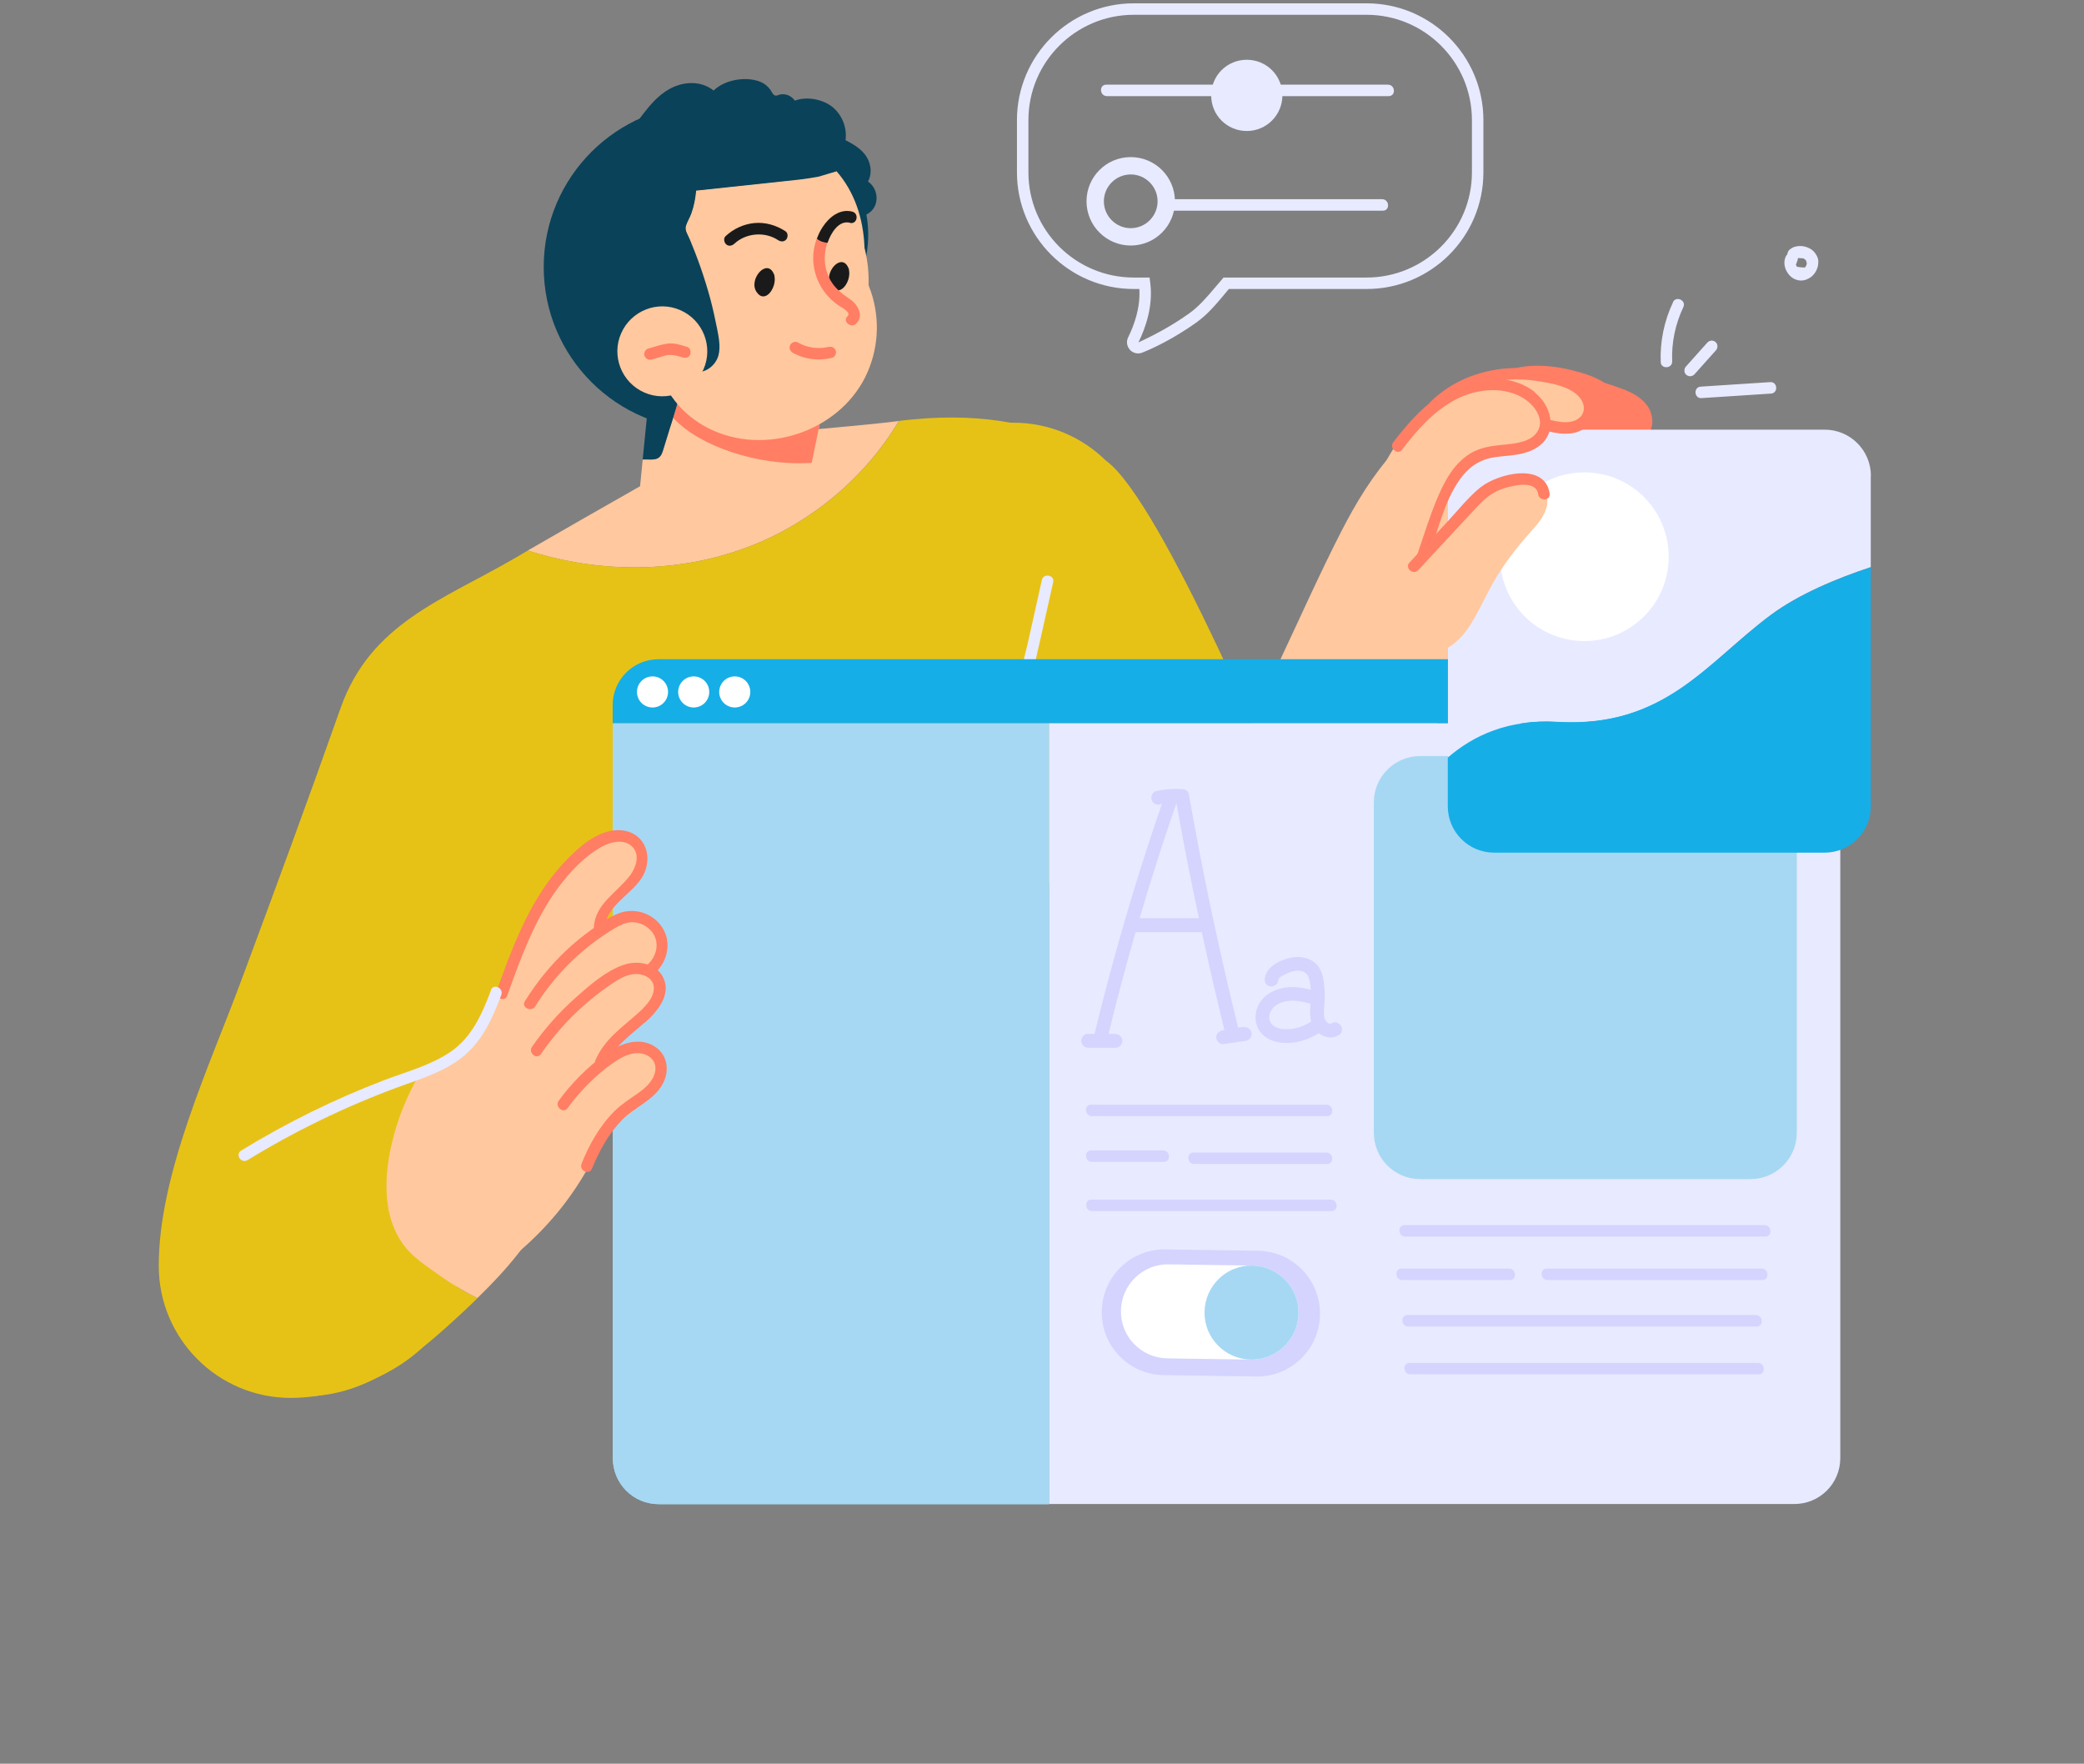 <?xml version="1.0" encoding="UTF-8"?><svg xmlns="http://www.w3.org/2000/svg" xmlns:xlink="http://www.w3.org/1999/xlink" viewBox="0 0 138.1 116.87"><rect x="0" y="0" width="138.1" height="116.87" fill="#808080" stroke="none"/><defs><style>.cls-1{fill:#fff;}.cls-2{isolation:isolate;}.cls-3{fill:#e7c216;}.cls-4{fill:#a6d8f4;}.cls-5{fill:#16aee7;}.cls-6{fill:#ff7e64;}.cls-7{fill:#e8eaff;}.cls-8{fill:#ffc89e;}.cls-9{fill:#d4d4ff;}.cls-10{clip-path:url(#clippath);}.cls-11,.cls-12{fill:#0a4259;}.cls-13{fill:#1a1a1a;}.cls-12{mix-blend-mode:darken;}</style><clipPath id="clippath"><path class="cls-4" d="m69.51,47.92v51.75h-25.86c-1.68,0-3.04-1.36-3.04-3.04v-48.7h28.91Z"/></clipPath></defs><g class="cls-2"><g id="Layer_3"><path class="cls-7" d="m75.42,23.42c-.2,0-.4-.08-.54-.24-.21-.23-.26-.55-.12-.83.39-.79.82-1.96.74-3.2h-.37c-4.27,0-7.74-3.47-7.74-7.73v-3.46c0-4.27,3.47-7.74,7.74-7.74h15.43c4.27,0,7.74,3.47,7.74,7.74v3.46c0,4.27-3.47,7.73-7.74,7.73h-9.13c-.11.13-.23.27-.34.41-.51.61-1.09,1.3-1.84,1.83-1.41,1-2.7,1.63-3.54,1.97-.09.04-.19.06-.29.06Zm-.29-22.44c-3.85,0-6.98,3.13-6.98,6.98v3.46c0,3.85,3.13,6.97,6.98,6.97h1.05l.04.33c.21,1.55-.31,3.01-.78,3.97.77-.36,2.01-.96,3.36-1.92.67-.48,1.19-1.1,1.7-1.7.16-.19.32-.37.47-.55l.11-.13h9.48c3.85,0,6.98-3.13,6.98-6.97v-3.46c0-3.85-3.13-6.98-6.98-6.98h-15.43Z"/><path class="cls-7" d="m84.98,6.32c0,1.3-1.05,2.36-2.36,2.36s-2.36-1.05-2.36-2.36,1.05-2.36,2.36-2.36,2.36,1.05,2.36,2.36Z"/><path class="cls-7" d="m74.93,16.27c-1.61,0-2.93-1.31-2.93-2.93s1.31-2.93,2.93-2.93,2.93,1.31,2.93,2.93-1.31,2.93-2.93,2.93Zm0-4.71c-.98,0-1.78.8-1.78,1.78s.8,1.78,1.78,1.78,1.78-.8,1.78-1.78-.8-1.78-1.78-1.78Z"/><path class="cls-7" d="m91.59,13.2h-14.13c-.49,0-.44.76.05.76h14.13c.49,0,.44-.76-.05-.76Z"/><path class="cls-7" d="m91.97,5.61h-18.66c-.5,0-.45.76.05.76h18.66c.5,0,.45-.76-.05-.76Z"/><path class="cls-11" d="m57.26,14.26c-.66.21-1.37-.18-1.98-.41-.77-.3-1.53-.59-2.3-.89-1.5-.58-3-1.16-4.5-1.74-.76-.29-1.51-.62-2.3-.84-.75-.21-1.53-.31-2.3-.38-.42-.04-.84-.08-1.26-.13-.22-.03-.48-.05-.65-.22-.08,0-.13.05-.17.1-.35.34-.93-.16-.58-.49,1.08-1.05,1.74-2.54,3.07-3.32.95-.56,2.15-.62,3,.06.75-.73,2.13-.95,3.07-.59.28.11.49.28.67.51.08.1.17.32.27.38.15.09.26-.01.4-.04.41-.07.76.11.97.41.81-.31,1.91-.08,2.53.45.62.53.94,1.36.83,2.17.62.31,1.26.7,1.53,1.37.19.46.18.96-.04,1.37.8.54.8,1.91-.29,2.26Z"/><path class="cls-12" d="m57.45,16.68c-.85,5.89-4.68,11.79-10.64,11.79s-10.78-4.83-10.78-10.78,4.83-10.78,10.78-10.78,11.47,4.04,10.64,9.77Z"/><path class="cls-8" d="m56.18,21.9c-2.14,4.91-7.86,7.16-12.77,5.03.37-.22.71-.48,1.04-.74.56-.45,1.19-.93,1.52-1.58.68.2,1.45-.35,1.64-1.06.15-.58.02-1.19-.09-1.77-.13-.66-.28-1.32-.45-1.98-.37-1.36-.83-2.69-1.38-3.98-.13-.29-.33-.56-.23-.87.09-.27.25-.53.35-.8.18-.49.27-1,.32-1.52,1.97-.21,3.94-.42,5.9-.63.84-.09,1.73-.17,2.57-.38,2.39,2.74,3.14,6.72,1.59,10.28Z"/><path class="cls-8" d="m56.18,21.9c-2.14,4.91-7.86,7.16-12.77,5.03.37-.22.71-.48,1.04-.74.56-.45,1.19-.93,1.52-1.58.68.2,1.45-.35,1.64-1.06.15-.58.02-1.19-.09-1.77-.13-.66-.28-1.32-.45-1.98-.37-1.36-.83-2.69-1.38-3.98-.13-.29-.33-.56-.23-.87.09-.27.25-.53.35-.8.18-.49.27-1,.32-1.52,1.97-.21,3.94-.42,5.9-.63.84-.09,2.56-.45,3.4-.66,2.39,2.74,2.3,7,.75,10.55Z"/><path class="cls-8" d="m59.57,27.89c-1.68,2.82-4.11,5.2-6.94,6.88-4.32,2.57-9.49,3.34-14.42,2.5-1.1-.19-2.18-.45-3.24-.79,5.02-2.9,10.64-6.07,10.64-6.07l5.77-1.73s5.79-.48,8.08-.77c.04,0,.08-.01.11-.02Z"/><path class="cls-8" d="m55.41,22.72l-.58,2.85-1.04,5.1-.49,2.44-11.35,3.84.64-6.5c.08,0,.15,0,.22,0,.22,0,.47.03.68-.04.23-.07.35-.27.42-.48.16-.48.3-.97.45-1.46.08-.26.16-.53.24-.79.07-.21.13-.43.2-.64.02-.08.05-.15.07-.23.11-.4.2-.82.07-1.21-.16-.46-.75-.54-1.18-.52-.22,0-.45.06-.66.14l.19-1.91,12.11-.58Z"/><path class="cls-6" d="m54.83,25.57l-1.04,5.1c-1.79.11-3.6-.14-5.31-.71-1.42-.48-2.85-1.18-3.88-2.28.07-.21.13-.43.2-.64.02-.08.05-.15.07-.23.04-.02.08-.03.14-.02,1.26.05,2.1-.87,3.29-1.09,1.19-.21,2.45-.21,3.66-.21.95,0,1.91,0,2.86.1Z"/><path class="cls-11" d="m44.81,27.03c-.15.48-.3.96-.45,1.43-.15.49-.3.97-.45,1.46-.07.22-.19.41-.42.48-.21.07-.46.04-.68.04-.07,0-.14,0-.22,0l.52-5.25c.21-.08.43-.13.66-.14.43-.02,1.02.06,1.18.52.16.48,0,.99-.14,1.45Z"/><path class="cls-8" d="m56.83,22.09c-1.93,4.43-7.09,6.46-11.52,4.52-.3-.13-.59-.27-.86-.43.56-.45,1.19-.93,1.52-1.58.68.2,1.45-.35,1.64-1.06.15-.58.02-1.19-.09-1.77-.13-.66-.28-1.32-.45-1.98-.37-1.36-.83-2.69-1.38-3.98-.13-.29-.33-.56-.23-.87.09-.27.25-.53.35-.8.18-.49.27-1,.32-1.52,1.97-.21,3.94-.42,5.9-.63.72-.08,1.46-.15,2.18-.29,3.06,2.4,4.25,6.65,2.62,10.38Z"/><path class="cls-8" d="m53.66,14.91c3.75,1.63,5.46,6,3.83,9.75-1.63,3.75-6.43,5.53-10.18,3.89-3.75-1.63-5.03-6.06-3.4-9.81,1.63-3.75,6-5.46,9.75-3.83Z"/><path class="cls-11" d="m55.43,11.35c-.13.03-1.09.34-1.22.36-.72.14-1.47.22-2.18.29-1.97.21-3.94.42-5.9.63-.05.52-.14,1.02-.32,1.52-.1.27-.26.53-.35.8-.1.31.11.58.23.87.55,1.29,1.01,2.62,1.38,3.98.17.65.32,1.31.45,1.98.11.58.24,1.19.09,1.77-.19.71-.96,1.26-1.64,1.06-.33.65-.96,1.13-1.52,1.58-.33.27-.68.52-1.04.74-4.94-2.15-7.18-7.88-5.04-12.8,2.15-4.92,8.79-7.6,13.71-5.45,1.36.59,2.44,1.62,3.35,2.67Z"/><path class="cls-8" d="m97.97,38.36c.1,1.49-.32,2.93-.83,4.3-.56,1.5-1.18,2.97-1.65,4.5-.47,1.53-.84,3.08-1.11,4.66-.27,1.56-.41,3.15-.66,4.72-.39,2.47-1.17,5.68-4.11,6.07-1.41.18-2.9-.26-4.24-.65-1.32-.38-2.89-.77-3.87-1.79-.86-.9-1.11-2.18-1.09-3.39.02-1.46.33-2.92.74-4.31.88-3,2.3-5.81,3.63-8.63,1.36-2.88,2.66-5.81,4.11-8.64.96-1.87,2.07-3.72,3.5-5.28.24-.18.49-.34.74-.49.57-.34,1.2-.63,1.87-.68.17.11.31.28.41.46.36.63.49,1.43.7,2.12.24.79.48,1.58.72,2.38.45,1.51,1.03,3.06,1.13,4.65Z"/><path class="cls-3" d="m85.22,53.1s-8.21-19.95-11.94-22.58c-1.58-1.56-3.75-2.51-6.13-2.51-.06,0-.13,0-.19,0-1.88-.35-4-.45-6.46-.22-.3.03-.61.06-.92.1-1.68,2.82-4.11,5.2-6.94,6.88-4.32,2.57-9.49,3.34-14.42,2.5-1.1-.19-2.18-.45-3.24-.79-.29.17-.59.34-.87.51-4.81,2.79-9.56,4.32-11.54,9.93-2.14,6.06-4.36,12.08-6.6,18.1-2.09,5.64-5.45,12.76-5.45,18.86,0,4.83,3.92,8.75,8.75,8.75,4.25,0,9.9-2.64,10.7-6.66,2.39-5.26,6.61-16.13,6.61-16.13l48.65-16.73Z"/><path class="cls-7" d="m69.04,38.44c-.32,1.43-.64,2.86-.96,4.3-.22.96-.74,2.36.17,3.13.37.32.87-.26.5-.58-.34-.29-.26-.8-.19-1.2.11-.59.26-1.17.39-1.76.28-1.25.56-2.5.84-3.75.11-.48-.64-.62-.75-.15Z"/><path class="cls-8" d="m94.35,57.52c0,4.83-3.92,8.75-8.75,8.75s-8.75-3.92-8.75-8.75,3.92-8.75,8.75-8.75,8.75,3.92,8.75,8.75Z"/><path class="cls-8" d="m45.08,20.55c1.51.66,2.2,2.42,1.54,3.92-.66,1.51-2.42,2.2-3.92,1.54-1.51-.66-2.2-2.42-1.54-3.92.66-1.51,2.42-2.2,3.92-1.54Z"/><path class="cls-7" d="m121.95,47.92v48.7c0,1.68-1.36,3.04-3.04,3.04h-49.4v-51.75h52.44Z"/><path class="cls-9" d="m83.24,91.21l-6.13-.09c-2.3-.03-4.14-1.93-4.1-4.23.03-2.3,1.93-4.14,4.23-4.1l6.13.09c2.3.03,4.14,1.93,4.1,4.23-.03,2.3-1.93,4.14-4.23,4.1Z"/><path class="cls-1" d="m82.89,90.09l-5.54-.08c-1.72-.03-3.1-1.44-3.07-3.16.03-1.72,1.44-3.1,3.16-3.07l5.54.08c1.72.03,3.1,1.44,3.07,3.16-.03,1.72-1.44,3.1-3.16,3.07Z"/><path class="cls-4" d="m82.89,90.09c-1.72-.03-3.1-1.44-3.07-3.16.03-1.72,1.44-3.1,3.16-3.07,1.72.03,3.1,1.44,3.07,3.16-.03,1.72-1.44,3.1-3.16,3.07Z"/><path class="cls-9" d="m82.44,68.04l-.39.06c-1.26-5.09-2.35-10.26-3.25-15.36,0-.2-.14-.42-.38-.44-.6-.05-1.21-.01-1.8.12-.11.02-.21.1-.27.22-.06.12-.08.26-.03.38.09.22.31.34.55.28.04,0,.08-.02.12-.02-1.35,3.92-2.56,7.9-3.6,11.84-.29,1.09-.58,2.23-.86,3.39h-.44c-.12,0-.23.05-.31.14-.09.1-.14.22-.13.35.02.24.22.43.47.43h1.81c.12,0,.23-.05.31-.14.09-.1.14-.22.13-.35-.02-.24-.22-.43-.47-.43h-.44c.54-2.23,1.14-4.49,1.79-6.74h4.39c.47,2.18.98,4.36,1.5,6.49l-.13.02c-.22.03-.44.23-.41.49.01.13.08.25.19.33.09.07.2.1.31.08l.55-.08c.06,0,.13,0,.19-.03l.69-.1c.22-.03.44-.23.41-.49-.01-.13-.08-.25-.19-.33-.09-.07-.2-.1-.31-.08Zm-2.99-7.2h-3.93c.75-2.56,1.57-5.13,2.44-7.62.45,2.54.95,5.11,1.49,7.62Z"/><path class="cls-9" d="m88.68,67.79c-.14-.07-.31-.07-.45.02-.02.01-.06.03-.12.02-.1-.02-.21-.11-.27-.21-.15-.24-.12-.59-.09-.9.05-.6.05-1.01,0-1.4-.04-.39-.1-.8-.3-1.15-.42-.72-1.32-.86-2.01-.69-.77.19-1.61.67-1.63,1.45,0,.24.17.43.41.43.24,0,.49-.16.5-.46,0-.07.1-.19.59-.41.33-.15.61-.2.85-.16.2.03.45.14.56.43.09.25.12.53.14.82-.57-.14-1.17-.23-1.77-.13-.79.14-1.41.56-1.7,1.16-.32.66-.23,1.41.25,1.91.36.38.94.59,1.61.59.06,0,.11,0,.17,0,.69-.04,1.38-.27,1.97-.65.36.28.88.41,1.34.12.14-.09.21-.23.2-.38,0-.17-.11-.32-.26-.4Zm-1.79-.1c-.37.24-.76.4-1.16.47-.55.09-.99.04-1.3-.16-.3-.19-.4-.55-.26-.91.15-.37.52-.64,1.03-.74.54-.1,1.08,0,1.64.16-.03.39-.05.8.05,1.18Z"/><path class="cls-4" d="m116,50.1h-21.89c-1.7,0-3.07,1.37-3.07,3.07v21.89c0,1.7,1.37,3.07,3.07,3.07h21.89c1.7,0,3.07-1.38,3.07-3.07v-21.89c0-1.7-1.37-3.07-3.07-3.07Z"/><path class="cls-4" d="m69.51,47.92v51.75h-25.86c-1.68,0-3.04-1.36-3.04-3.04v-48.7h28.91Z"/><g class="cls-10"><path class="cls-4" d="m112.28,33.62c1.24.9,2.25,1.81,3.09,2.76.83.94,1.49,1.95,2,3.02,3.06,6.39.79,14.75-1.22,21.56-.09,1.03-.11,2.06-.11,3.1v32.04c-.16,5.31,1.93,12.27-.86,15.57-2.26,2.43-8-2.26-12.69-2.09-3.82.17-7.13,3.65-11.3,2.95-5.56-1.22-10.78-3.82-16.38-2.37-.86.87-1.74,1.61-2.64,2.22-2.69,1.84-5.55,2.58-8.5,2.66-1.31.04-2.64-.06-3.99-.25-7.42-.53-14.55-5.74-21.99-3.74-.89.28-1.71.66-2.52,1.1-2.39,1.33-4.65,3.06-7.26,4.02-5.04,1.74-11.99,0-13.9-3.48-3.3-5.39-1.04-13.21-.57-20.14.14-.83.42-1.53.75-2.13.87-1.54,1.91-3.1,1.21-4.84-.38-1.08-.72-2.16-1.01-3.25-.29-1.09-.54-2.19-.73-3.24-1.04-6.54-1.57-13.32-1.43-20.16,0-1.15-.03-2.27-.06-3.39-.03-1.12-.07-2.24-.13-3.35-.09-.98-.19-1.95-.28-2.93-.35-2.09-1.04-4.69.35-5.91.7-.87,2.95-.17,4.52-.52,2.43-.65,4.86-1.14,7.27-1.49,1.21-.17,2.41-.31,3.62-.41.84.08,1.67.18,2.47.28,1.14.19,2.26.3,3.38.36,1.12.06,2.23.06,3.32.05,1.12,0,2.25,0,3.38-.03,1.13-.01,2.24-.02,3.27.08,3.03.29,5.46,2.03,8.07,3.25.52.35,1.39.7,1.91.35,1.15-.74,2.32-1.41,3.51-2,3.33-1.4,6.87-2.2,10.39-2.3,1.17-.04,2.34.1,3.5.82,8.5,8.35,22.23,8.01,31.1.88,2.43-2.09-1.56-5.39-1.56-8.17.17-4,5.56-2.78,8.24-1.7,2.49.54,3.81.83,3.81.83Z"/></g><path class="cls-5" d="m121.95,46.72v1.2H40.6v-1.2c0-1.68,1.36-3.04,3.04-3.04h75.26c1.68,0,3.04,1.36,3.04,3.04Z"/><path class="cls-1" d="m43.24,44.82c-.57,0-1.03.46-1.03,1.03s.46,1.03,1.03,1.03,1.03-.46,1.03-1.03-.46-1.03-1.03-1.03Z"/><path class="cls-1" d="m45.97,44.82c-.57,0-1.03.46-1.03,1.03s.46,1.03,1.03,1.03,1.03-.46,1.03-1.03-.46-1.03-1.03-1.03Z"/><path class="cls-1" d="m48.69,44.82c-.57,0-1.03.46-1.03,1.03s.46,1.03,1.03,1.03,1.03-.46,1.03-1.03-.46-1.03-1.03-1.03Z"/><path class="cls-6" d="m107.54,29.56c-.44-.05-.79-.25-1.1-.53-.52.21-1.14.24-1.7.07-.78-.25-1.42-.77-2.07-1.25-.66-.49-1.39-.8-2.1-1.19-.38-.21-1.03-.56-1.19-1.04-.06.03-.12.06-.18.1-.41.27-.84-.37-.43-.63,1.65-1.07,3.67-1,5.51-.53.68.17,1.43.41,2.04.8.35.11.69.23,1.03.35.97.33,2.06.94,2.14,2.09.08,1.08-.94,1.87-1.96,1.75Z"/><path class="cls-7" d="m123.97,31.53v6.05c-2.25.74-4.76,1.79-6.61,3.16-4.25,3.15-7.04,7.51-14.17,7.09-3.21-.19-5.53.87-7.24,2.36v-18.65c0-1.7,1.37-3.07,3.07-3.07h21.89c1.7,0,3.07,1.37,3.07,3.07Z"/><path class="cls-5" d="m123.97,37.59v15.84c0,1.7-1.37,3.07-3.07,3.07h-21.89c-1.7,0-3.07-1.38-3.07-3.07v-3.23c1.72-1.49,4.04-2.55,7.24-2.36,7.14.43,9.92-3.94,14.17-7.09,1.85-1.37,4.37-2.42,6.61-3.16Z"/><path class="cls-1" d="m110.58,36.89c0,3.09-2.5,5.59-5.59,5.59s-5.59-2.5-5.59-5.59,2.5-5.59,5.59-5.59,5.59,2.5,5.59,5.59Z"/><path class="cls-13" d="m56.27,17.9c-.01-.05-.03-.1-.05-.15-.46-1.07-1.7.36-1.15,1.19.57.85,1.35-.29,1.19-1.04Z"/><path class="cls-6" d="m56.74,21.45c-.35.33-.93-.16-.58-.49.28-.27-.42-.6-.59-.72-.31-.21-.59-.47-.83-.76-.48-.58-.78-1.33-.84-2.09-.04-.53.04-1.07.22-1.57.2.19.45.26.71.27-.02.05-.03.1-.05.14-.21.7-.16,1.46.14,2.13.32.69.84,1.08,1.45,1.5.49.34.89,1.09.36,1.59Z"/><path class="cls-6" d="m55.38,23.23c-.08-.21-.27-.29-.48-.24-.14.03-.33.06-.52.07-.2,0-.3,0-.49-.02-.39-.06-.67-.15-1.02-.35-.17-.1-.43,0-.51.18-.09.2,0,.4.18.51.79.44,1.73.55,2.6.33.19-.05.31-.3.24-.48Z"/><path class="cls-13" d="m51.33,18.3c-.01-.05-.03-.1-.05-.15-.46-1.07-1.7.36-1.15,1.19.57.85,1.35-.29,1.19-1.04Z"/><path class="cls-13" d="m52.06,15.33c-.61-.4-1.33-.62-2.07-.55-.72.07-1.38.38-1.91.87-.15.14-.1.41.04.54.17.15.39.1.54-.04.78-.72,2.02-.82,2.9-.24.17.11.39.13.54-.04.12-.14.13-.42-.04-.54Z"/><path class="cls-13" d="m56.32,14.76c-.74-.19-1.27.7-1.48,1.33-.26-.02-.51-.09-.71-.27.1-.27.22-.53.38-.77.42-.65,1.14-1.24,1.96-1.03.48.12.33.86-.14.75Z"/><path class="cls-6" d="m45.56,23c-.43-.14-.87-.29-1.33-.23-.43.06-.86.21-1.28.33-.19.05-.31.3-.24.48.08.2.28.3.48.24.18-.05.37-.1.55-.16.09-.03.18-.05.27-.08.05-.01.1-.03.14-.04.41-.06.76.04,1.07.14.19.06.42.03.51-.18.07-.17.02-.44-.18-.51Z"/><path class="cls-8" d="m43.87,70.62c.31,1.07-.64,1.95-1.38,2.57-.83.7-1.8,1.28-2.43,2.17-.37.53-.52,1.16-.84,1.72-.1.16-.21.32-.34.46-1.13,1.98-2.6,3.76-4.33,5.26-1.84,1.59-4.29,3.02-6.76,2.04-1.04-.4-1.88-1.24-2.17-2.33-.34-1.29.06-2.63.52-3.84,1.97-5.15,5.28-9.63,7.71-14.55.52-1.74,1.29-3.4,2.3-4.92.68-1.01,1.46-1.96,2.33-2.8.74-.72,1.53-1.3,2.66-1.17,1.17.13,1.58.86,1.4,1.87-.19,1.1-1.2,1.89-1.87,2.74-.26.33-.75,1.37-1.01,1.69.77-.3,2.2-1.07,2.99-.8,1.1.37,1.48,1.54,1.13,2.58-.12.35-.3.65-.53.92.11.09.22.2.33.32.72.87.08,1.78-.63,2.53-.49.53-1.11,1.19-1.62,1.69-.26.25-.77.95-1.01,1.23.29-.13,1.15-.63,1.46-.66.86-.08,1.84.41,2.09,1.28Z"/><path class="cls-3" d="m31.64,86.02c-.12.12-.24.24-.36.35-.08.07-.15.14-.22.21-1.94,1.83-3.99,3.69-6.4,4.87-2.36,1.16-4.96,1.43-7.44.54-2.41-.87-4.34-2.71-5.32-5.07-.56-1.36-.4-2.64-.52-4.1-.11-1.39,2.85-5.66,6.63-7.6,2.41-1.23,5.83-2.45,8.7-3.6.39-.16.76-.31,1.12-.46-.84,1.41-1.46,2.95-1.84,4.54-.37,1.57-.54,3.26-.14,4.84.19.75.51,1.45.99,2.06.52.65,1.22,1.15,1.9,1.63.93.66,1.88,1.31,2.91,1.79Z"/><path class="cls-8" d="m36.46,79.62c-1.1,2.46-2.9,4.53-4.82,6.39-1.03-.48-1.98-1.13-2.91-1.79-.68-.48-1.38-.97-1.9-1.63-.48-.61-.8-1.31-.99-2.06-.4-1.58-.23-3.27.14-4.84.38-1.59,1-3.13,1.84-4.54,1.35-.56,2.5-1.11,3.25-1.62,1.08-.75,2.26-2.28,3.43-2.79,1.47-.64.05.92-.34,1.4.08-.1,1.69,1.19,1.85,1.37.54.63.89,1.51,1.13,2.3.8,2.56.4,5.39-.69,7.8Z"/><path class="cls-6" d="m43.25,69.26c-1.08-.56-2.27-.04-3.17.62-1.17.85-2.2,1.89-3.05,3.05-.29.39.29.89.58.5.84-1.14,1.85-2.18,3.01-2.99.53-.37,1.16-.73,1.84-.64.61.09,1.07.54.96,1.18-.12.67-.66,1.12-1.18,1.49-.53.37-1.06.7-1.52,1.16-.97.96-1.68,2.22-2.18,3.48-.18.45.5.79.69.33.47-1.16,1.1-2.31,1.98-3.22.83-.86,2.07-1.27,2.68-2.35.53-.92.35-2.09-.64-2.6Z"/><path class="cls-6" d="m42.73,67.75c-.99.88-2.05,1.59-2.59,2.85-.19.45-.88.12-.69-.33.58-1.36,1.68-2.12,2.75-3.06.48-.43,1.12-1.03,1.13-1.72,0-.3-.14-.54-.35-.7-.15-.11-.33-.19-.51-.22-.1-.02-.21-.03-.3-.03-.69,0-1.32.43-1.86.81-.57.4-1.13.84-1.65,1.3-1.07.95-2.01,2.03-2.82,3.2-.28.4-.86-.1-.58-.49.84-1.21,1.82-2.31,2.93-3.29.9-.8,1.94-1.71,3.09-2.12.53-.19,1.14-.21,1.67-.03.25.09.49.22.68.41.13.13.24.27.32.45.56,1.14-.41,2.27-1.21,2.98Z"/><path class="cls-6" d="m43.61,64.32c-.17.18-.36.33-.58.45-.2-.09-.38-.17-.56-.21-.07-.15-.05-.32.14-.43.12-.06.23-.14.32-.23.62-.56.82-1.53.22-2.22-.32-.36-.81-.59-1.3-.57-.58.02-1.1.39-1.58.69-1.94,1.25-3.58,2.92-4.8,4.88-.26.41-.94.08-.69-.33.77-1.24,1.68-2.37,2.74-3.37.54-.51,1.12-.98,1.72-1.41.04-.03.08-.05.11-.08.07-1.61,1.53-2.32,2.41-3.49.37-.5.66-1.32.18-1.85-.53-.6-1.46-.38-2.07-.04-1.14.64-2.09,1.65-2.87,2.69-1.58,2.14-2.5,4.7-3.39,7.18-.16.46-.85.13-.69-.33.58-1.63,1.18-3.27,1.96-4.82.65-1.29,1.43-2.52,2.41-3.58.94-1.02,2.31-2.31,3.8-2.24,1.49.08,2.16,1.47,1.64,2.77-.49,1.21-2.09,1.91-2.53,3.14.27-.16.54-.3.83-.41,1.15-.43,2.49.1,3.01,1.23.4.86.16,1.9-.48,2.58Z"/><path class="cls-8" d="m105.06,27.92c-.59.56-1.46.65-2.24.58-.23-.02-.47-.06-.71-.12-.14.28-.21.72-.47.92-.62.49-2.57.57-3.32.76-2.26.58-3.28,3.92-3.79,6.02.98-1.03,3.31-3.47,4.68-3.96.86-.31,2.13-.57,2.89.11.92.82.23,2.02-.42,2.73-.9.99-1.74,2.03-2.45,3.17-.66,1.06-1.13,2.22-1.79,3.27-.57.91-1.43,1.73-2.53,1.9-.98.14-2-.33-2.54-1.15-.31-.46-.44-1-.43-1.53-.6-.13-1.08-.58-1.26-1.13-.04.32-.07.63-.1.94-.04.52-.84.36-.79-.16.13-1.42.32-2.85.64-4.26-.26.06-.57-.12-.49-.45.58-2.22,1.4-4.38,2.69-6.28,2.14-3.14,5.94-5.34,9.82-4.45,1.22.28,4.25,1.49,2.59,3.08Z"/><path class="cls-6" d="m101.72,25.99c-1.32-1.05-3.2-1.1-4.74-.57-1.96.68-3.42,2.27-4.65,3.88-.3.39.28.89.58.5.99-1.3,2.1-2.57,3.58-3.34,1.39-.72,3.28-.91,4.62.03.59.42,1.19,1.24.84,1.98-.34.74-1.3.89-2.02.97-.81.08-1.6.13-2.34.52-.58.31-1.06.79-1.43,1.32-1,1.43-1.7,3.93-2.27,5.56-.16.46.76.08.92-.38.57-1.64,1.01-3.56,2.12-4.94.56-.7,1.27-1.11,2.16-1.23.88-.12,1.76-.1,2.56-.52,1.6-.83,1.32-2.76.05-3.77Z"/><path class="cls-6" d="m98.13,32.27c-.84.68-1.53,1.57-2.27,2.36-.82.88-1.64,1.77-2.46,2.65-.33.36.24.85.58.5,1.27-1.37,2.54-2.73,3.81-4.1.58-.63,1.12-1.11,1.96-1.35.59-.17,2.04-.53,2.18.42.07.48.83.44.76-.05-.31-2.1-3.44-1.32-4.56-.42Z"/><path class="cls-6" d="m103.24,24.77c-2.93-.85-6.19-.32-8.43,1.84-.35.34.23.83.58.5,1.68-1.62,4.08-2.21,6.35-1.88.95.14,2.44.36,3.02,1.22.36.54.22,1.15-.38,1.41-.58.24-1.24.06-1.82-.07-.48-.11-.62.63-.15.75.71.17,1.5.33,2.2.05.57-.23,1.02-.68,1.1-1.31.19-1.46-1.34-2.17-2.49-2.5Z"/><path class="cls-7" d="m32.54,65.61c-.59,1.56-1.26,3.12-2.69,4.09-1.32.9-2.91,1.31-4.38,1.87-3.3,1.26-6.48,2.83-9.49,4.67-.42.26,0,.89.43.63,3.15-1.93,6.49-3.55,9.96-4.83,1.47-.54,3.03-1,4.27-1.99,1.32-1.05,2-2.58,2.58-4.12.17-.45-.51-.79-.69-.33Z"/><path class="cls-9" d="m116.93,81.18h-23.85c-.49,0-.44.76.05.76h23.85c.49,0,.44-.76-.05-.76Z"/><path class="cls-9" d="m100,84.06h-7.12c-.49,0-.44.76.05.76h7.12c.49,0,.44-.76-.05-.76Z"/><path class="cls-9" d="m116.73,84.06h-14.23c-.49,0-.44.76.05.76h14.23c.49,0,.44-.76-.05-.76Z"/><path class="cls-9" d="m116.35,87.14h-23.08c-.49,0-.44.76.05.76h23.08c.49,0,.44-.76-.05-.76Z"/><path class="cls-9" d="m116.49,90.31h-23.08c-.49,0-.44.76.05.76h23.08c.49,0,.44-.76-.05-.76Z"/><path class="cls-9" d="m87.89,73.2h-15.58c-.49,0-.44.76.05.76h15.58c.49,0,.44-.76-.05-.76Z"/><path class="cls-9" d="m77.07,76.23h-4.76c-.49,0-.44.76.05.76h4.76c.49,0,.44-.76-.05-.76Z"/><path class="cls-9" d="m87.89,76.37h-8.8c-.49,0-.44.76.05.76h8.8c.49,0,.44-.76-.05-.76Z"/><path class="cls-9" d="m88.18,79.49h-15.86c-.49,0-.44.76.05.76h15.86c.49,0,.44-.76-.05-.76Z"/><path class="cls-7" d="m120.5,17.32c-.02-.26-.14-.47-.31-.66-.15-.16-.35-.25-.55-.31-.22-.07-.48-.06-.7,0-.11.03-.22.09-.31.16-.09.07-.14.14-.17.25-.01.04-.02.08-.03.11-.03.03-.06.06-.08.1-.22.44-.07.95.25,1.29.15.16.35.27.56.31.25.05.5,0,.72-.13.39-.21.65-.7.61-1.14Zm-.76.12c-.03.13-.05.16-.07.2-.03.04-.05.07-.07.09-.5-.03-.52-.05-.54-.08-.03-.06-.04-.09-.05-.11.04-.13.08-.19.1-.27l.04-.17c.33.01.36.02.39.04.03.02.12.08,0,0,.03.02.05.04.08.06.03.03.09.12.01,0,.02.03.04.05.06.08.04.16.04.17.04.17Z"/><path class="cls-7" d="m110.87,20.02c-.59,1.24-.87,2.6-.82,3.97.02.49.78.44.76-.05-.05-1.24.21-2.47.74-3.59.21-.44-.47-.77-.69-.33Z"/><path class="cls-7" d="m113.68,22.66c-.16-.13-.39-.12-.54.04-.48.53-.95,1.07-1.43,1.6-.13.15-.12.41.04.54.16.13.39.12.54-.04.48-.53.95-1.07,1.43-1.6.13-.15.12-.41-.04-.54Z"/><path class="cls-7" d="m117.31,25.32l-4.61.3c-.49.03-.44.79.05.76l4.61-.3c.49-.03.44-.79-.05-.76Z"/></g></g></svg>